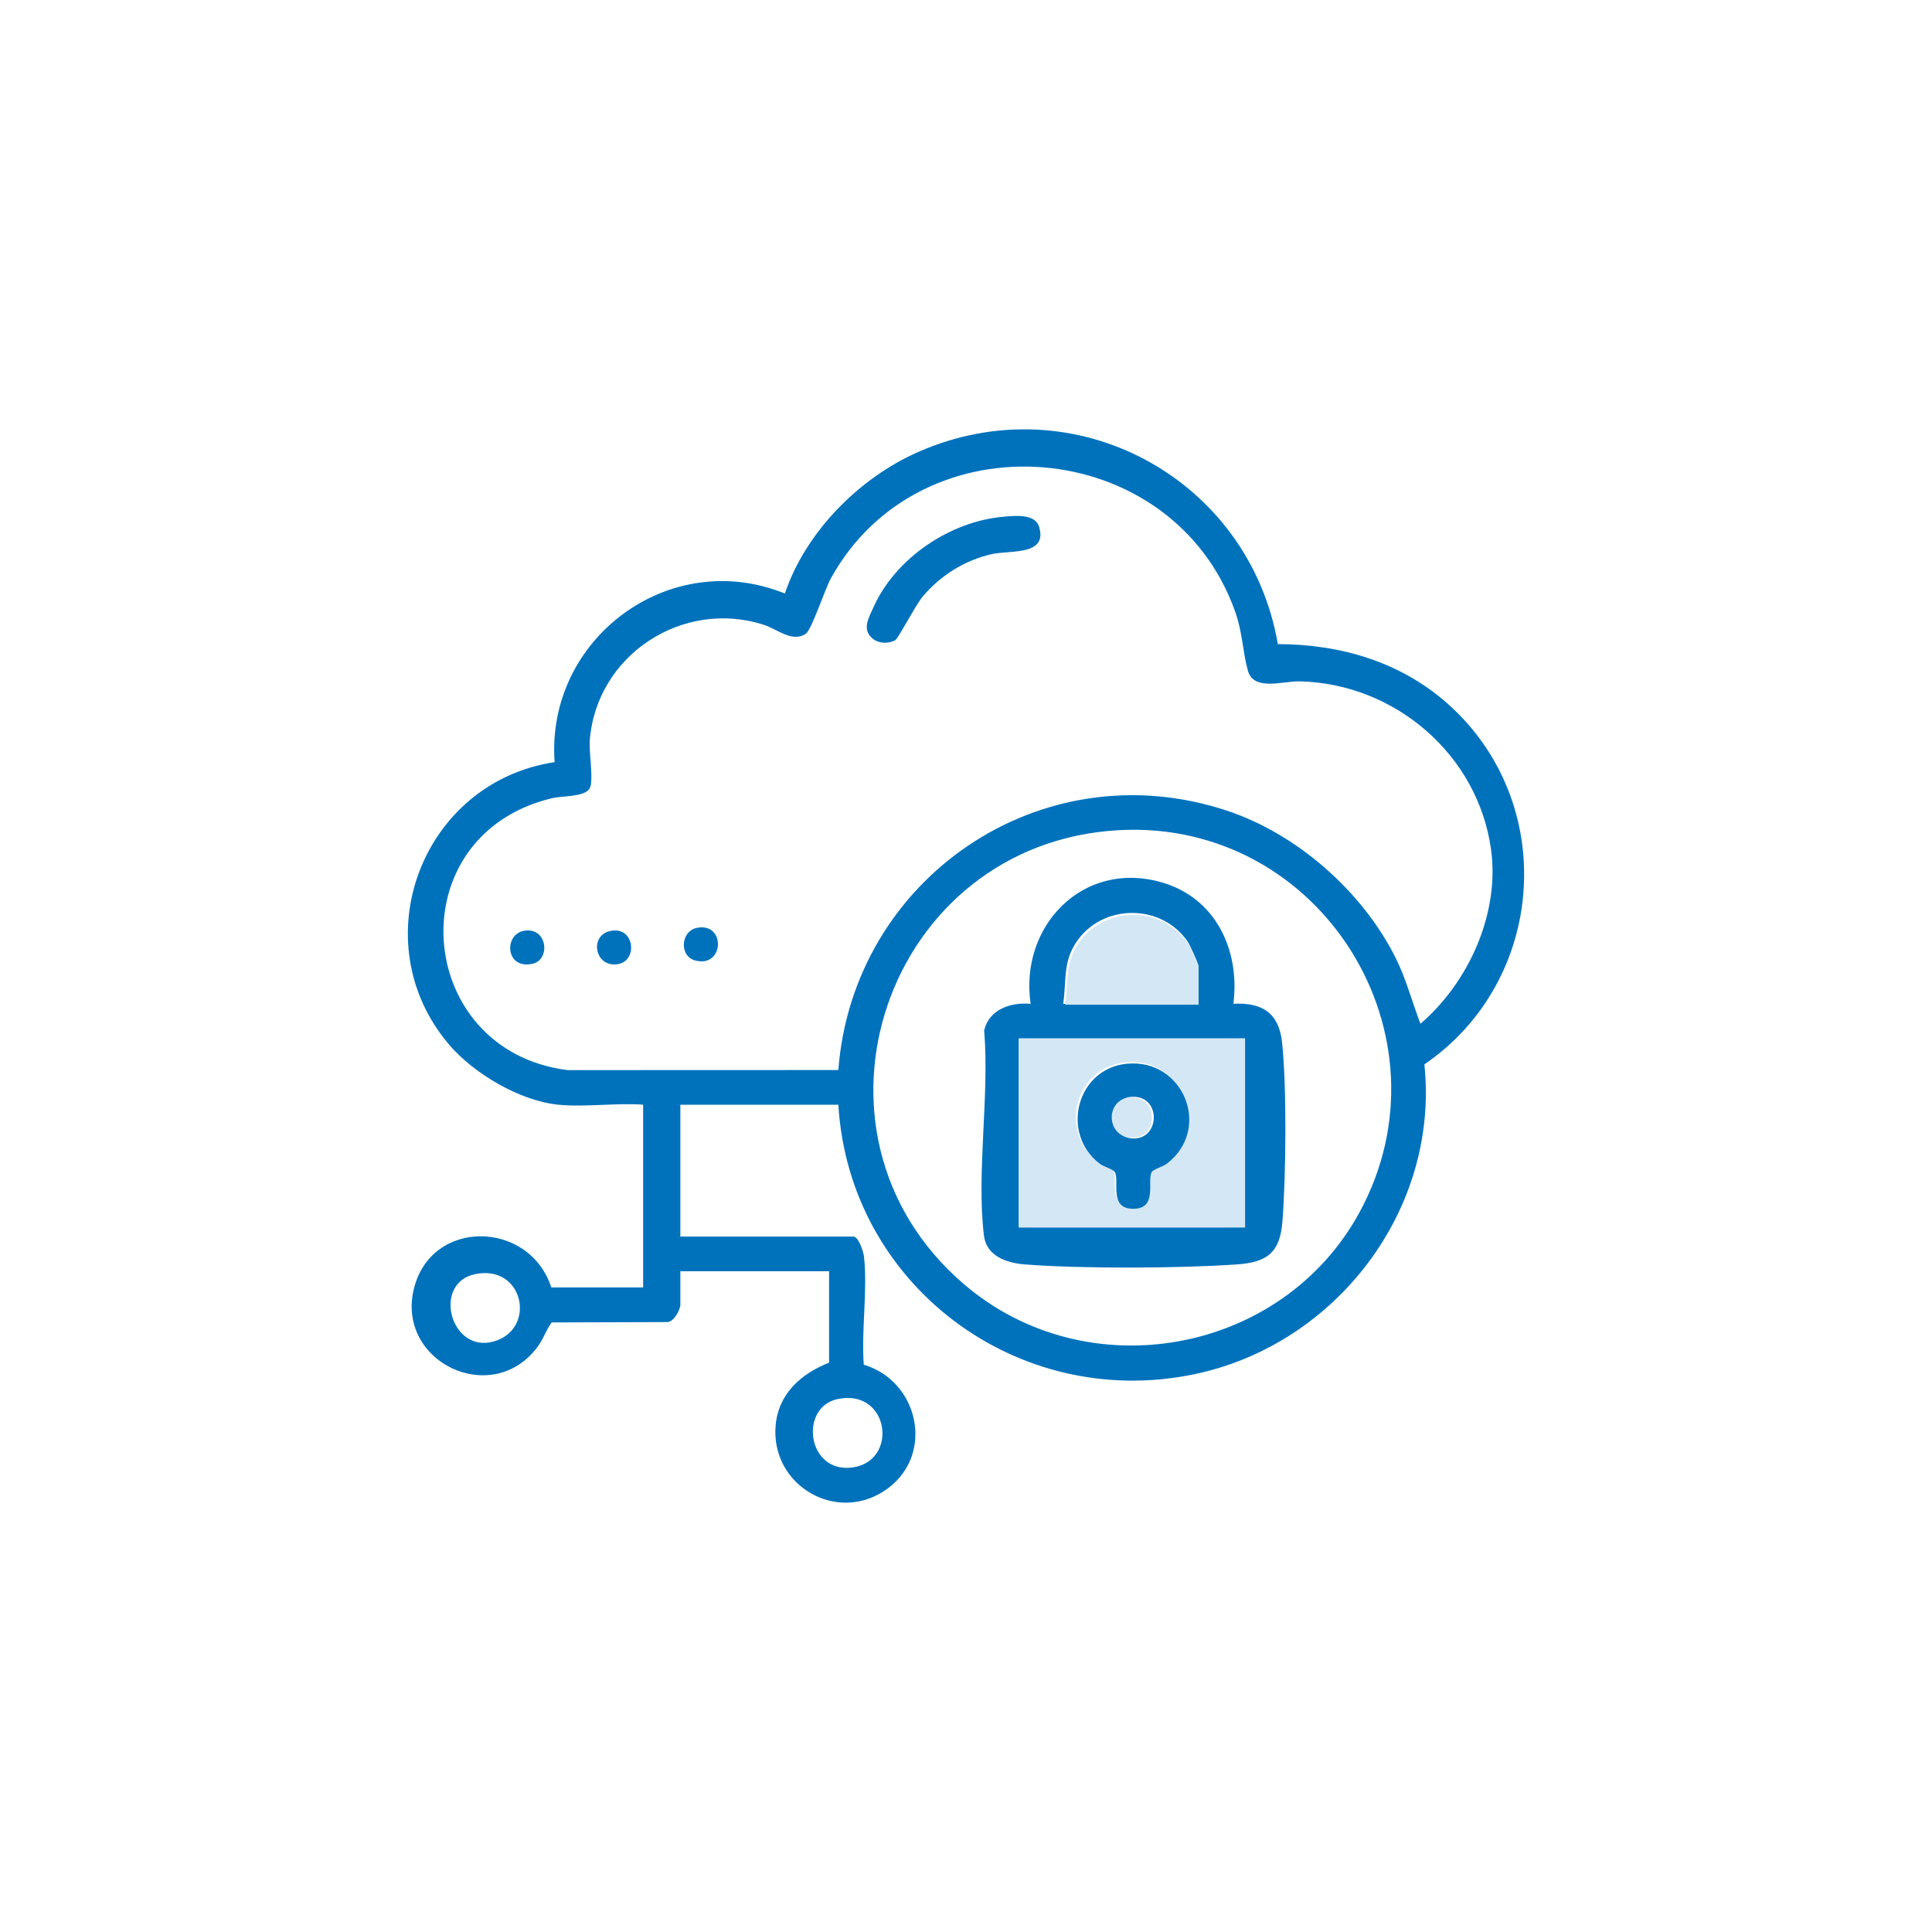 <svg width="180" height="180" viewBox="0 0 180 180" fill="none" xmlns="http://www.w3.org/2000/svg">
<g filter="url(#filter0_d_427_12125)">
<rect x="6" y="6" width="160" height="160" rx="80" fill="white"/>
<g clip-path="url(#clip0_427_12125)">
<path d="M48.019 98.925C44.441 98.565 40.149 96.034 37.84 93.325C29.672 83.726 35.272 68.879 47.672 67.007C46.847 55.554 58.316 46.922 69.124 51.296C71.059 45.569 76.026 40.542 81.539 38.112C96.119 31.686 112.383 40.571 115.055 56.009C120.887 56.026 126.449 57.653 130.836 61.528C141.252 70.733 140.112 87.362 128.705 95.171C130.128 108.657 120.499 121.293 107.24 124.04C90.705 127.463 75.094 115.621 74.108 98.925H59.386V111.21H75.517C75.977 111.21 76.439 112.592 76.491 113.041C76.85 116.171 76.234 119.946 76.477 123.147C81.576 124.667 83.086 131.425 78.727 134.664C74.085 138.113 67.751 134.433 68.266 128.776C68.534 125.839 70.64 123.985 73.243 122.954V114.441H59.386V117.565C59.386 118.014 58.79 119.151 58.188 119.174L47.397 119.209C46.853 119.954 46.633 120.76 46.049 121.532C41.797 127.149 32.929 122.888 34.549 116.119C36.14 109.471 45.323 109.661 47.365 115.947H55.918V98.922C53.381 98.735 50.509 99.173 48.016 98.922L48.019 98.925ZM74.105 95.692C75.468 77.887 92.923 65.838 110.217 71.496C116.829 73.658 122.957 79.073 126.041 85.269C127.013 87.224 127.562 89.352 128.34 91.382C132.847 87.518 135.739 81.086 134.917 75.141C133.703 66.339 125.992 59.685 117.092 59.481C115.504 59.444 112.797 60.431 112.259 58.47C111.767 56.682 111.776 54.944 111.073 52.971C105.233 36.549 81.863 34.626 73.423 49.859C72.838 50.916 71.618 54.696 71.065 55.056C69.796 55.882 68.43 54.624 67.172 54.215C59.58 51.762 51.556 57.062 50.946 64.986C50.859 66.12 51.345 68.824 50.92 69.486C50.425 70.258 48.377 70.145 47.469 70.358C32.976 73.784 34.485 93.889 48.881 95.701L74.108 95.692H74.105ZM100.261 73.344C78.551 74.516 69.304 101.479 85.796 115.633C97.279 125.488 115.42 122.209 122.642 108.985C131.643 92.507 119.082 72.328 100.261 73.344ZM40.273 114.708C36.056 115.581 38.136 122.672 42.497 120.801C45.902 119.338 44.617 113.81 40.273 114.708ZM74.047 126.346C70.417 127.097 71.181 133.331 75.459 132.715C79.737 132.098 78.863 125.35 74.047 126.346Z" fill="#0072BC"/>
<path d="M89.583 44.132C90.563 44.055 92.44 43.847 92.811 45.075C93.633 47.807 90.115 47.233 88.37 47.633C85.866 48.207 83.629 49.613 81.985 51.554C81.321 52.337 79.7 55.468 79.421 55.634C78.8 55.997 77.906 55.969 77.345 55.531C76.25 54.671 76.931 53.571 77.391 52.551C79.458 47.967 84.567 44.532 89.583 44.135V44.132Z" fill="#0072BC"/>
<path d="M53.045 82.703C55.132 82.433 55.404 85.474 53.617 85.817C51.38 86.247 50.8 82.995 53.045 82.703Z" fill="#0072BC"/>
<path d="M60.942 82.443C63.658 81.909 63.483 86.267 60.721 85.47C59.278 85.055 59.407 82.745 60.942 82.443Z" fill="#0072BC"/>
<path d="M44.825 82.718C47.017 82.339 47.33 85.436 45.598 85.798C43.067 86.329 42.927 83.047 44.825 82.718Z" fill="#0072BC"/>
<path d="M110.91 89.521C113.596 89.375 115.151 90.388 115.444 93.091C115.894 97.217 115.815 105.621 115.479 109.825C115.25 112.688 114.072 113.607 111.246 113.802C105.825 114.172 96.858 114.221 91.468 113.802C89.771 113.67 87.9 113.018 87.671 111.116C86.96 105.262 88.202 98.012 87.691 92.009C88.132 90.043 90.174 89.355 92.022 89.527C90.955 82.348 96.835 76.087 104.226 78.204C109.294 79.656 111.548 84.569 110.91 89.527V89.521ZM107.652 89.521V85.978C107.652 85.785 106.857 84.021 106.66 83.737C104.055 79.943 98.146 80.213 95.965 84.299C95.068 85.981 95.332 87.699 95.057 89.524H107.652V89.521ZM111.995 92.741H90.932V110.353H111.995V92.741Z" fill="#0072BC"/>
<path d="M111.999 92.772V110.352H90.91V92.772H111.999ZM100.866 94.975C96.15 95.416 94.573 101.422 98.316 104.228C98.674 104.498 99.554 104.721 99.719 104.99C100.201 105.772 99.115 108.393 101.456 108.393C103.797 108.393 102.711 105.772 103.193 104.99C103.358 104.724 104.238 104.498 104.596 104.228C108.865 101.027 106.193 94.479 100.866 94.975Z" fill="#D4E7F4"/>
<path d="M107.666 89.603H95.244C95.516 87.801 95.253 86.105 96.14 84.446C98.291 80.416 104.119 80.147 106.688 83.891C106.88 84.171 107.666 85.913 107.666 86.102V89.6V89.603Z" fill="#D4E7F4"/>
<path d="M100.999 95.104C106.283 94.605 108.938 101.201 104.701 104.427C104.346 104.698 103.473 104.923 103.308 105.195C102.83 105.982 103.908 108.622 101.584 108.622C99.261 108.622 100.339 105.982 99.861 105.195C99.696 104.926 98.823 104.698 98.468 104.427C94.752 101.599 96.315 95.549 100.999 95.104ZM101.584 98.183C99.065 98.183 99.053 102 101.582 102.07C104.066 102.136 104.202 98.183 101.584 98.183Z" fill="#0072BC"/>
<path d="M101.447 98.248C104.031 98.248 103.894 102.058 101.444 101.994C98.951 101.927 98.96 98.248 101.447 98.248Z" fill="#D4E7F4"/>
</g>
</g>
<defs>
<filter id="filter0_d_427_12125" x="0" y="0" width="180" height="180" filterUnits="userSpaceOnUse" color-interpolation-filters="sRGB">
<feFlood flood-opacity="0" result="BackgroundImageFix"/>
<feColorMatrix in="SourceAlpha" type="matrix" values="0 0 0 0 0 0 0 0 0 0 0 0 0 0 0 0 0 0 127 0" result="hardAlpha"/>
<feOffset dx="4" dy="4"/>
<feGaussianBlur stdDeviation="5"/>
<feComposite in2="hardAlpha" operator="out"/>
<feColorMatrix type="matrix" values="0 0 0 0 0 0 0 0 0 0.447 0 0 0 0 0.737 0 0 0 0.1 0"/>
<feBlend mode="normal" in2="BackgroundImageFix" result="effect1_dropShadow_427_12125"/>
<feBlend mode="normal" in="SourceGraphic" in2="effect1_dropShadow_427_12125" result="shape"/>
</filter>
<clipPath id="clip0_427_12125">
<rect width="104" height="100" fill="white" transform="translate(34 36)"/>
</clipPath>
</defs>
</svg>
